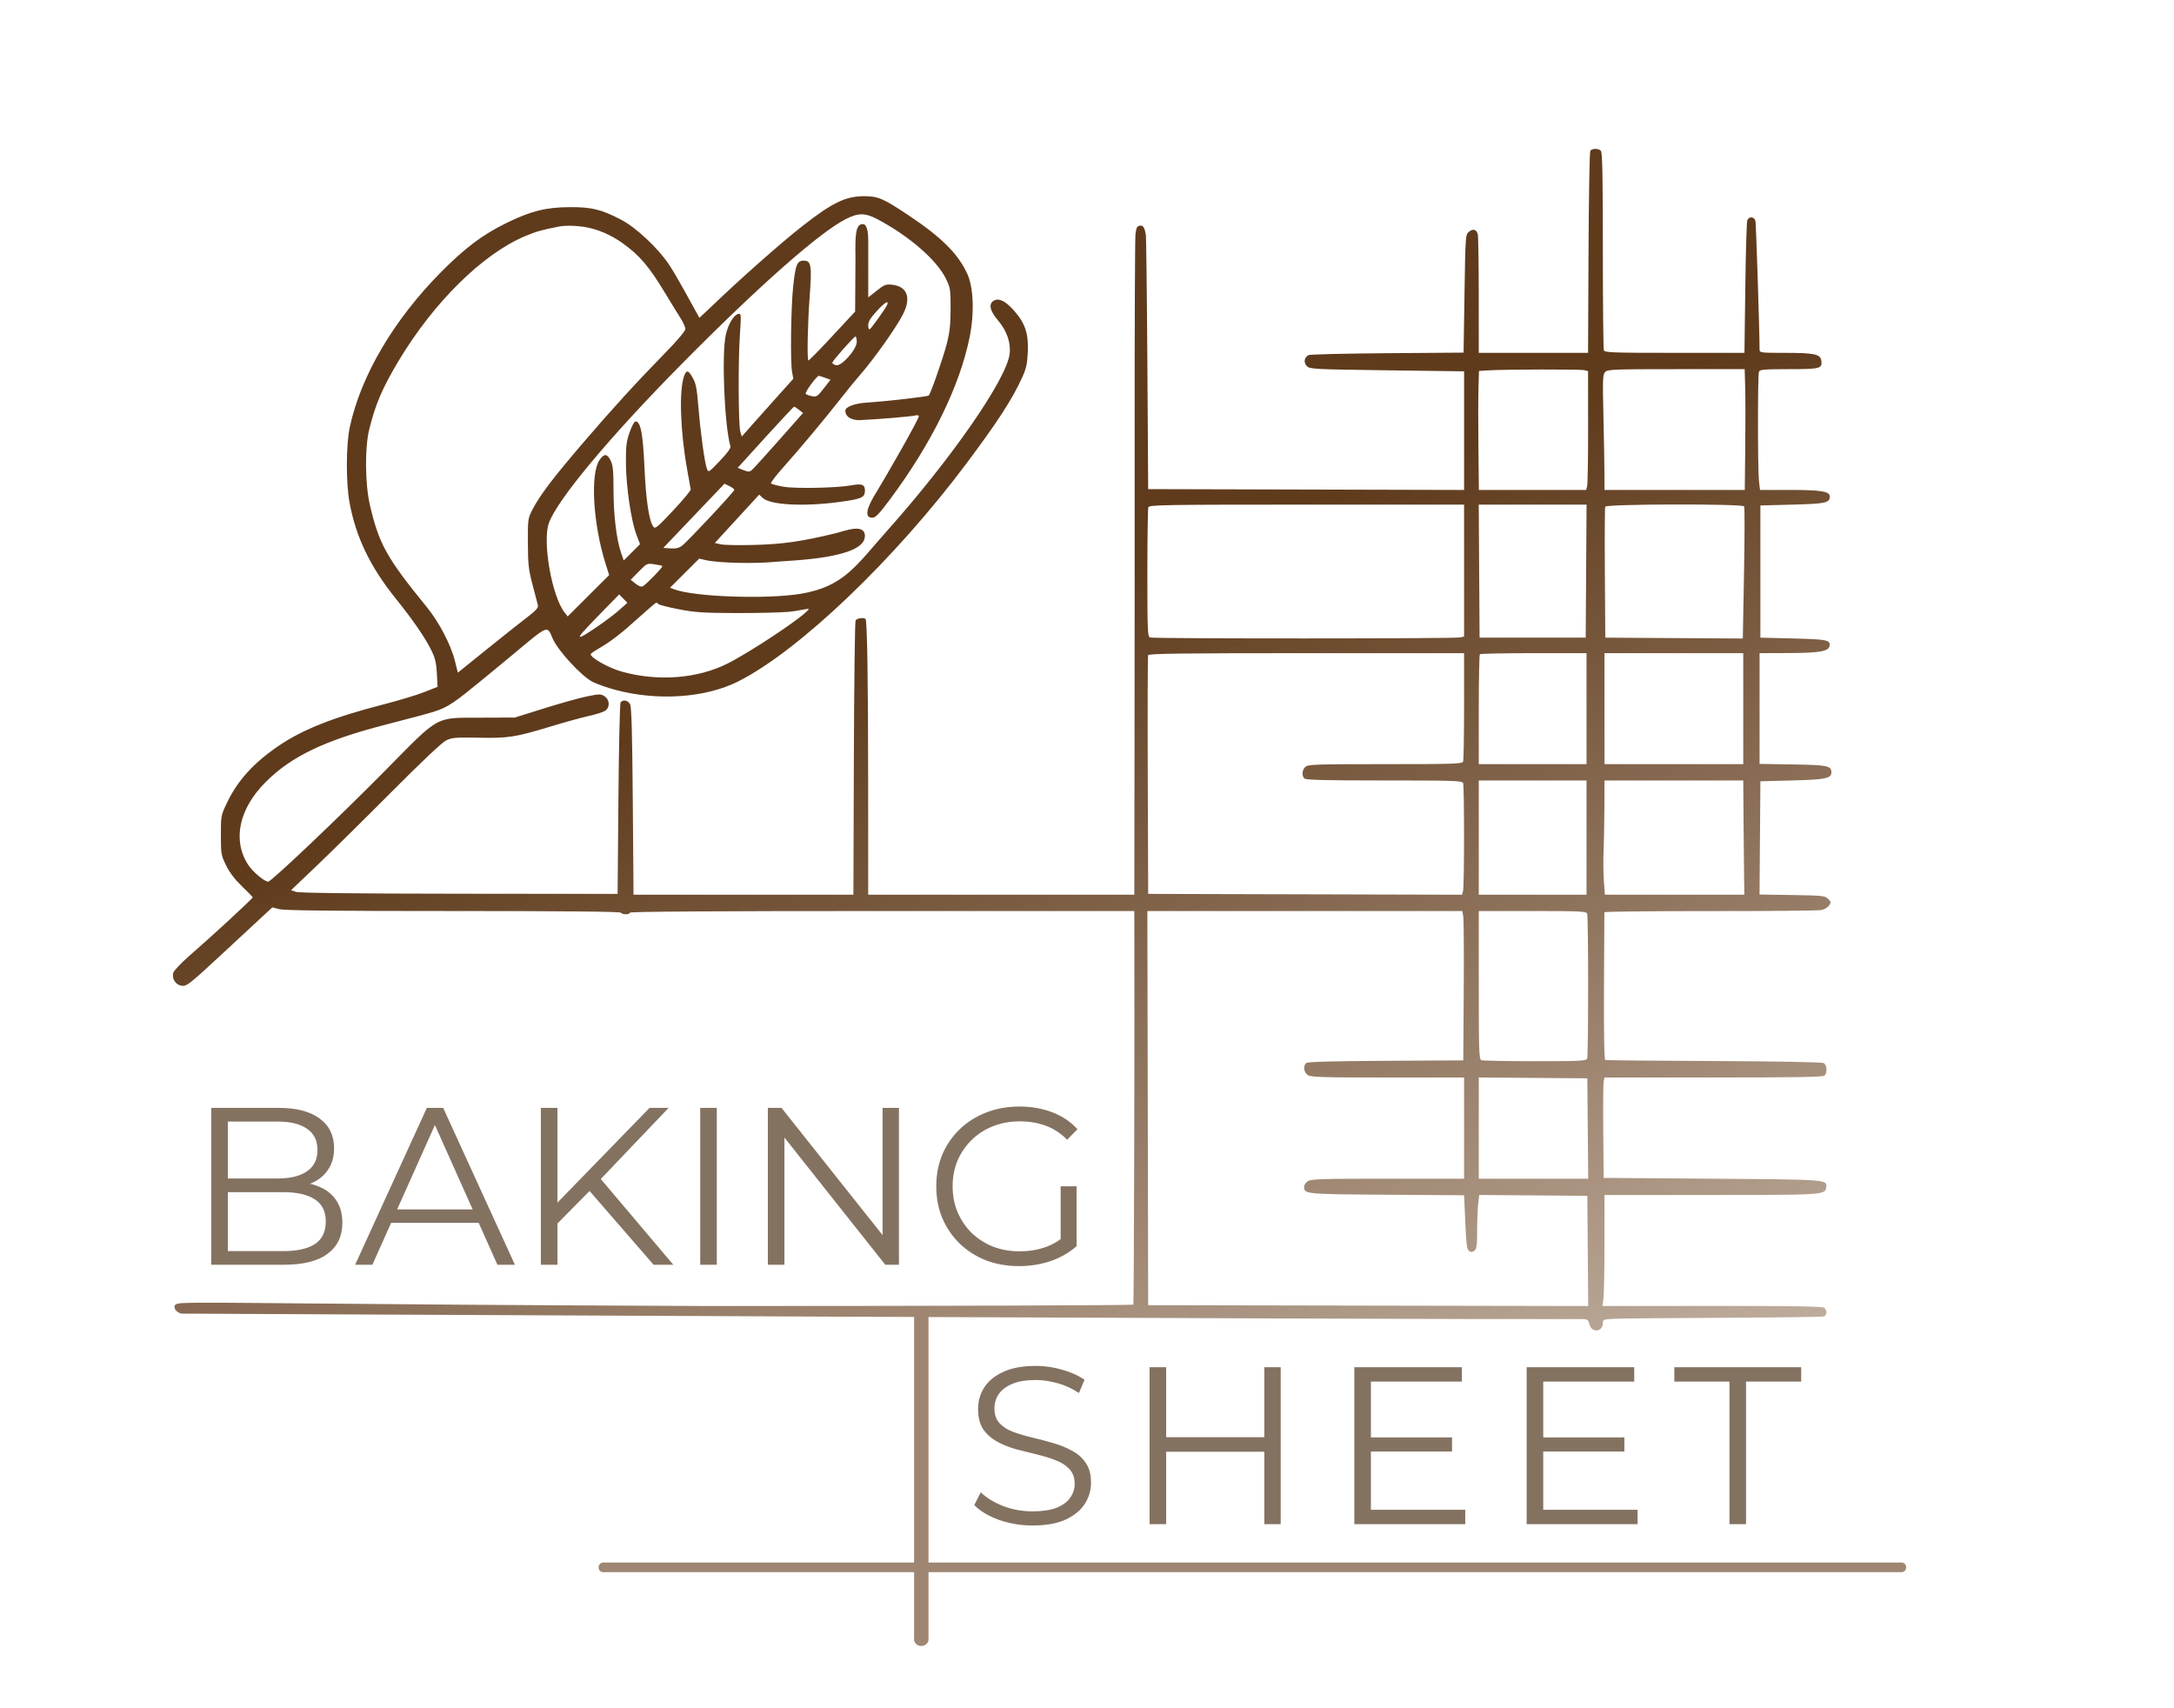<svg xmlns="http://www.w3.org/2000/svg" fill="none" viewBox="0 0 1358 1067" height="1067" width="1358">
<rect fill="white" height="1067" width="1358"></rect>
<path fill="url(#paint0_linear_2_94)" d="M993.385 94.234C992.931 94.935 992.432 123.607 992.276 157.95L991.99 220.392H957.857H923.724L923.71 184.456C923.702 164.691 923.427 147.52 923.1 146.296C922.282 143.25 920.169 142.672 917.562 144.782C915.427 146.511 915.369 147.32 914.808 183.399L914.236 220.25L866.715 220.61C840.579 220.808 818.409 221.34 817.449 221.794C814.659 223.113 814.123 226.479 816.349 228.704C818.203 230.559 820.811 230.693 866.426 231.298L914.546 231.935V268.986V306.036L815.88 305.776L717.215 305.516L716.69 223.96C716.401 179.104 715.93 147.172 715.799 147.031C715.667 146.891 715.289 140.915 712.739 140.915C710.19 140.915 709.795 142.27 709.277 146.226C708.966 148.61 708.736 202.857 708.768 266.777C708.8 330.697 708.763 422.564 708.686 470.924L708.547 558.852H625.433H542.32L542.297 488.764C542.274 424.694 541.684 387.755 540.662 386.641C539.625 385.51 535.14 386.166 534.44 387.55C534.007 388.41 533.524 427.303 533.368 473.982L533.086 558.852H464.412H395.739L395.276 500.488C394.934 457.458 394.487 441.521 393.575 439.83C392.23 437.335 388.946 436.773 387.626 438.811C387.172 439.512 386.572 466.693 386.291 499.214L385.781 558.342L286.861 558.238C221.376 558.169 186.906 557.775 184.881 557.075L181.822 556.016L198.139 540.468C207.113 531.916 227.993 511.31 244.539 494.676C263.377 475.738 276.148 463.694 278.702 462.454C282.311 460.702 284.624 460.51 298.769 460.787C317.512 461.154 321.776 460.497 343.785 453.837C352.861 451.091 363.728 448.09 367.935 447.167C372.141 446.243 376.615 444.836 377.878 444.037C381.108 441.994 380.987 437.097 377.651 434.913C375.327 433.39 374.488 433.392 366.864 434.937C362.318 435.857 350.257 439.218 340.066 442.404L321.534 448.198L300.118 448.276C271.463 448.381 275.042 446.406 240.97 480.939C212.071 510.229 169.469 550.696 167.533 550.696C165.105 550.696 157.685 544.381 154.835 539.887C145.128 524.586 149.317 505.155 165.904 488.531C181.936 472.464 202.786 462.456 240.46 452.744C247.471 450.937 256.986 448.439 261.603 447.196C275.917 443.338 278.559 442.656 290.734 433.108C295.334 429.499 308.506 418.707 320.004 409.125C343.025 389.941 341.654 390.503 345.204 398.797C348.428 406.331 363.244 422.396 370.24 425.944C372.909 427.298 379.334 429.541 384.517 430.928C410.813 437.967 440.635 435.913 461.064 425.658C498.983 406.622 558.974 349.319 603.916 289.205C623.302 263.274 632.087 249.734 638.312 236.193C641.035 230.271 641.666 227.496 642.023 219.882C642.555 208.553 640.411 201.995 633.657 194.283C628.303 188.171 624.124 186.015 620.937 187.719C617.318 189.656 618.196 194.025 623.436 200.163C628.966 206.639 631.592 214.324 630.642 221.252C628.443 237.293 594.442 286.311 554.199 331.456C534.672 353.361 527.291 366.351 500.24 370.881C479.114 374.42 433.624 372.831 421.233 368.121L418.529 367.094L427.65 358.003L436.771 348.914L440.85 349.867C448.503 351.655 471.033 352.21 484.192 350.932C493.572 350.022 540.266 349.101 540.276 334.826C540.284 326.472 527.277 331.793 522.126 333.04C500.812 338.202 489.245 339.875 471.444 340.368C461.909 340.633 452.396 340.469 450.306 340.004L446.503 339.159L460.371 324.059L474.239 308.96L476.464 311.049C481.062 315.368 501.623 316.511 523.379 313.661C538.233 311.714 540.28 310.84 540.28 306.443C540.28 302.603 538.431 301.905 531.612 303.17C522.958 304.775 497.053 305.311 489.55 304.038C485.485 303.349 481.915 302.39 481.617 301.908C481.318 301.424 484.9 296.763 489.577 291.549C499.311 280.698 515.107 261.783 525.509 248.522C529.427 243.528 534.289 237.564 536.314 235.269C545.519 224.839 559.717 204.887 564.105 196.213C569.292 185.962 566.715 178.909 557.398 177.859C553.401 177.409 552.457 177.767 547.666 181.553L542.359 185.746C542.359 185.746 542.359 154.774 542.359 150.09C542.359 140.031 539.46 140.031 539.46 140.031C534.318 139.303 534.162 147.031 534.371 160.794L534.162 194.595L519.773 210.101C511.861 218.629 505.187 225.408 504.945 225.166C504.063 224.286 504.515 202.159 505.753 185.475C507.222 165.704 506.743 162.792 502.027 162.792C497.91 162.792 496.871 165.382 495.431 179.222C494.045 192.552 493.626 226.179 494.77 232.305L495.566 236.572L486.565 246.581C481.614 252.086 474.369 260.205 470.466 264.623L463.369 272.656L462.469 269.716C461.237 265.688 461.039 225.994 462.169 209.328C463.051 196.317 463.007 195.731 461.185 196.082C458.39 196.62 454.926 202.363 453.402 208.986C450.667 220.875 452.51 265.862 456.257 278.707C456.595 279.864 454.396 282.917 449.652 287.882C442.644 295.213 442.526 295.284 441.57 292.773C440.156 289.055 437.52 269.865 436.255 254.073C435.385 243.22 434.685 239.502 432.904 236.306C430.005 231.103 428.803 230.802 427.319 234.907C424.092 243.827 424.93 269.389 429.235 293.283C430.345 299.451 431.349 305.041 431.463 305.706C431.578 306.371 426.657 312.272 420.527 318.821C410.541 329.488 409.246 330.543 408.088 328.961C405.41 325.299 403.475 312.29 402.556 291.765C401.607 270.557 400.158 263.209 396.928 263.209C396.217 263.209 394.566 266.305 393.258 270.09C391.223 275.981 390.899 278.808 391.005 289.715C391.147 304.38 394.204 325.063 397.538 333.93L399.787 339.915L394.702 344.998L389.617 350.082L387.91 345.13C385.067 336.89 383.244 321.634 383.236 306.026C383.23 294.004 382.895 290.578 381.445 287.676C379.223 283.228 377.321 283.163 374.439 287.438C368.603 296.096 370.474 327.408 378.31 352.238L380.508 359.202L367.557 372.118L354.608 385.034L352.614 382.486C344.77 372.454 338.786 338.678 342.777 326.967C347.673 312.603 380.812 272.868 426.022 227.152C474.158 178.479 512.056 145.043 528.461 136.775C536.211 132.869 540.438 132.897 548.04 136.904C567.751 147.292 585.183 162.404 590.838 174.006C593.655 179.786 593.818 180.827 593.792 192.866C593.771 202.827 593.247 207.613 591.393 214.785C589.097 223.663 581.414 245.721 580.16 247.032C579.493 247.73 553.57 250.7 541.582 251.453C533.899 251.935 528.043 254.116 528.043 256.496C528.043 261.252 533.548 262.571 537.12 262.416C547.978 261.943 569.435 260.154 571.639 259.536C573.057 259.139 573.934 259.339 573.934 260.061C573.934 261.832 554.521 295.83 548.042 306.443C545.787 310.139 537.251 323.357 544.876 323.357C546.947 323.357 549.053 321.177 555.979 311.866C581.954 276.948 599.323 241.611 605.642 210.821C608.73 195.779 608.142 179.461 604.206 170.988C598.305 158.281 587.981 148.055 566.965 134.101C551.686 123.954 548.471 122.574 540.061 122.546C528.322 122.507 520.141 126.429 501.349 141.101C488.116 151.432 461.649 174.839 444.841 191.076L436.885 198.514C431.786 189.46 423.107 173.016 417.878 165.216C410.863 154.751 397.207 142.002 387.767 137.107C375.536 130.764 369.41 129.288 355.697 129.383C340.898 129.485 331.647 131.812 316.382 139.273C301.569 146.515 290.574 154.757 275.634 169.816C246.003 199.688 225.395 234.661 218.5 266.777C216.139 277.774 216.046 301.283 218.314 313.731C222.259 335.384 231.178 353.96 247.172 373.835C257.99 387.279 265.625 398.384 269.517 406.336C271.815 411.032 272.55 414.152 272.892 420.669L273.329 428.999L264.892 432.332C260.252 434.165 248.526 437.697 238.833 440.181C208.497 447.955 189.045 455.663 174.086 465.84C158.393 476.513 148.445 487.481 141.759 501.476C138.039 509.265 137.971 509.628 137.971 521.642C137.971 533.34 138.113 534.168 141.239 540.551C143.43 545.027 146.705 549.336 151.182 553.633C154.853 557.158 157.857 560.247 157.857 560.501C157.857 561.264 133.167 584.053 118.778 596.572C113.125 601.49 108.548 606.309 108.196 607.716C107.24 611.517 109.899 615.373 113.731 615.748C116.667 616.034 118.813 614.346 137.155 597.32C148.26 587.011 160.219 575.92 163.73 572.674L170.114 566.77L174.634 567.909C177.816 568.709 209.98 569.046 283.173 569.046C351.418 569.046 387.408 569.397 387.821 570.066C388.642 571.393 393.43 571.393 393.43 570.066C393.43 569.391 446.629 569.046 550.988 569.046H708.547L708.571 574.908C708.817 634.649 708.355 814.221 707.953 814.872C707.647 815.367 591.325 815.755 443.464 815.755C192.418 814.826 128.538 812.939 113 814C107.559 814.372 109.046 816.818 109.5 818C109.828 818.856 111.777 820.056 113 820.5C113 820.5 875.049 824.284 987.177 823.926C991.758 823.912 992.033 824.071 992.847 827.224C994.258 832.702 1001.23 832.034 1001.23 826.422C1001.23 824.251 1001.72 824.06 1008.11 823.736C1011.9 823.544 1042.53 823.261 1076.18 823.108C1109.84 822.954 1138.17 822.583 1139.16 822.282C1141.3 821.624 1141.5 818.509 1139.51 816.853C1138.44 815.971 1120.35 815.675 1069.51 815.711L1000.95 815.76L1001.6 811.027C1001.96 808.424 1002.25 792.827 1002.25 776.364V746.432L1068.79 746.417C1139.18 746.402 1140.07 746.344 1140.74 741.729C1141.46 736.72 1142.27 736.783 1069.65 736.238L1001.74 735.728L1001.48 706.673C1001.33 690.693 1001.45 676.586 1001.75 675.325L1002.29 673.031H1070.39C1122 673.031 1138.79 672.735 1139.72 671.808C1141.56 669.962 1141.21 665.093 1139.15 663.991C1138.11 663.432 1109.6 662.913 1070.57 662.742C1033.84 662.582 1003.32 662.302 1002.76 662.122C1002.09 661.909 1001.8 645.862 1001.93 616.185C1002.03 591.1 1002.15 570.23 1002.18 569.807C1002.22 569.385 1031.96 569.06 1068.28 569.084C1104.6 569.109 1135.82 568.82 1137.66 568.443C1139.51 568.066 1141.69 566.799 1142.51 565.626C1143.85 563.709 1143.79 563.29 1141.93 561.429C1140.02 559.514 1138.37 559.338 1119.49 559.048L1099.1 558.733L1099.37 523.367L1099.64 488L1119.52 487.49C1140.22 486.96 1144 486.187 1144 482.481C1144 478.317 1141.61 477.82 1119.88 477.475L1099.13 477.145V442.558V407.972L1117.23 407.915C1136.38 407.854 1142.17 406.862 1142.81 403.531C1143.53 399.762 1141.43 399.321 1120.24 398.797L1099.64 398.287V356.999V315.711L1119.63 315.201C1140.42 314.671 1142.98 314.111 1142.98 310.079C1142.98 306.913 1137.51 306.026 1117.98 306.026H1099.41L1098.77 300.674C1097.94 293.81 1097.91 234.333 1098.73 232.199C1099.26 230.813 1101.89 230.586 1117.47 230.586C1136.95 230.586 1138.41 230.207 1137.71 225.316C1137.12 221.218 1133.55 220.423 1115.7 220.407C1099.2 220.392 1099.13 220.382 1099.12 218.098C1099.11 206.763 1096.95 139.841 1096.55 138.07C1095.93 135.316 1092.54 134.977 1091.46 137.561C1091.05 138.542 1090.48 157.58 1090.2 179.868L1089.68 220.392H1046.07C1007.25 220.392 1002.4 220.214 1001.85 218.779C1001.51 217.892 1001.23 189.77 1001.23 156.286C1001.23 110.294 1000.93 95.107 1000 94.183C998.403 92.582 994.434 92.613 993.385 94.234ZM366.368 141.973C373.815 143.349 381.895 146.886 388.691 151.742C399.669 159.588 405.336 166.253 415.858 183.691C419.41 189.579 423.619 196.424 425.21 198.903C426.801 201.382 428.103 204.342 428.103 205.481C428.103 206.754 423.287 212.481 415.606 220.344C397.266 239.115 382.541 255.237 364.347 276.462C345.685 298.233 337.446 309.044 332.913 317.709C329.705 323.841 329.692 323.931 329.745 339.159C329.792 352.554 330.151 355.778 332.645 365.155C334.21 371.042 335.715 376.807 335.989 377.966C336.384 379.637 334.938 381.257 329.011 385.779C324.898 388.918 313.534 397.937 303.756 405.823L285.979 420.162L284.146 412.792C281.603 402.559 274.276 388.585 266.387 378.917C241.542 348.475 236.619 339.609 231.012 315.201C228.026 302.208 227.836 279.589 230.618 268.306C234.521 252.474 238.881 242.282 248.938 225.489C270.889 188.831 301.394 158.726 327.921 147.542C334.867 144.613 338.332 143.625 349.068 141.512C353.173 140.704 360.568 140.9 366.368 141.973ZM554.166 190.377C553.374 192.441 544.475 204.908 543.256 205.661C542.741 205.98 542.32 204.874 542.32 203.204C542.32 200.975 543.704 198.653 547.521 194.478C552.607 188.915 555.386 187.2 554.166 190.377ZM535.179 213.51C535.177 218.297 525.482 229.166 522.156 228.111C520.906 227.714 519.885 227.042 519.885 226.615C519.885 225.509 533.395 210.197 534.371 210.197C534.816 210.197 535.18 211.689 535.179 213.51ZM989.73 231.222L991.998 231.83L992.022 266.467C992.035 285.518 991.767 302.211 991.427 303.565L990.809 306.026H957.3H923.79L923.501 279.775C923.343 265.338 923.358 248.614 923.533 242.614L923.853 231.704L929.652 231.338C939.97 230.686 987.392 230.595 989.73 231.222ZM1090.14 242.055C1090.32 248.364 1090.33 265.338 1090.17 279.775L1089.88 306.026H1046.07H1002.25L1002.22 296.086C1002.21 290.619 1001.93 274.421 1001.59 260.089C1001.04 236.487 1001.15 233.869 1002.71 232.309C1004.27 230.746 1008.41 230.586 1047.13 230.586H1089.82L1090.14 242.055ZM515.51 236.016L518.782 237.213L514.539 242.652C510.692 247.583 510.009 248.032 507.219 247.475C505.526 247.136 503.769 246.487 503.313 246.031C502.494 245.212 510.249 234.592 511.558 234.742C511.931 234.784 513.709 235.357 515.51 236.016ZM499.12 256.002L501.624 257.971L486.449 275.117C478.103 284.547 470.516 292.888 469.588 293.652C468.163 294.824 467.349 294.82 464.353 293.626L460.804 292.211L478.135 273.122C487.668 262.624 495.727 254.034 496.043 254.034C496.359 254.034 497.744 254.92 499.12 256.002ZM458.697 305.975C458.697 307.074 429.318 338.457 425.985 340.92C424.11 342.305 422.065 342.769 418.846 342.539L414.336 342.217L433.461 322.163L452.586 302.108L455.641 303.633C457.322 304.471 458.697 305.525 458.697 305.975ZM914.546 356.37V397.54L912.251 398.145C909.204 398.951 720.43 398.989 718.335 398.184C716.88 397.627 716.705 393.299 716.705 357.993C716.705 336.232 716.983 317.701 717.324 316.814C717.883 315.359 727.547 315.201 816.244 315.201H914.546V356.37ZM990.787 356.744L990.52 398.287H957.377H924.234L923.967 356.744L923.701 315.201H957.377H991.053L990.787 356.744ZM1089.49 316.298C1089.86 316.901 1089.83 335.715 1089.41 358.106L1088.66 398.818L1045.71 398.553L1002.76 398.287L1002.49 358.021C1002.34 335.874 1002.44 317.18 1002.71 316.478C1003.37 314.776 1088.44 314.6 1089.49 316.298ZM413.766 353.551C414.299 354.072 403.805 364.926 401.585 366.151C400.561 366.716 399.043 366.191 397.01 364.571L393.968 362.145L399.053 356.959C404.03 351.882 404.234 351.787 408.727 352.442C411.251 352.81 413.519 353.31 413.766 353.551ZM386.801 381.056C380.985 386.247 364.291 397.777 362.591 397.777C361.176 397.777 363.706 394.868 376.55 381.723L386.759 371.277L389.33 373.891L391.9 376.505L386.801 381.056ZM411.207 377.276C411.515 377.775 417.163 379.232 423.76 380.514C434.012 382.507 439.153 382.857 459.207 382.921C472.107 382.962 486.946 382.631 492.182 382.188C498.771 381.628 505.669 379.745 505.211 380.487C502.396 385.038 468.652 407.333 454.519 414.432C435.605 423.932 410.852 425.822 388.331 419.484C380.109 417.171 368.955 410.901 368.955 408.594C368.955 408.275 371.142 406.743 373.816 405.189C381.666 400.629 387.9 395.824 398.897 385.858C404.583 380.704 409.554 376.46 409.941 376.428C410.329 376.395 410.898 376.777 411.207 377.276ZM914.546 441.021C914.546 459.198 914.267 474.795 913.927 475.682C913.374 477.122 908.137 477.295 865.312 477.295C822.082 477.295 817.131 477.462 815.451 478.982C813.321 480.91 813.007 484.465 814.809 486.266C815.727 487.184 828.201 487.49 864.67 487.49C908.08 487.49 913.374 487.663 913.927 489.103C914.731 491.2 914.709 553.553 913.901 556.563L913.285 558.862L815.25 558.602L717.215 558.342L716.951 484.431C716.806 443.78 716.906 409.948 717.174 409.246C717.559 408.239 738.289 407.972 816.104 407.972H914.546V441.021ZM991.03 442.634V477.295H957.377H923.724V443.314C923.724 424.623 924.03 409.025 924.404 408.652C924.777 408.278 939.921 407.972 958.057 407.972H991.03V442.634ZM1088.93 442.634V477.295H1045.59H1002.25V442.634V407.972H1045.59H1088.93V442.634ZM991.03 523.171V558.852H957.377H923.724V523.171V487.49H957.377H991.03V523.171ZM1089.12 513.741C1089.22 528.179 1089.38 544.236 1089.47 549.422L1089.64 558.852H1046.06H1002.49L1001.87 550.441C1001.53 545.815 1001.44 537.443 1001.68 531.836C1001.92 526.229 1002.15 513.957 1002.18 504.566L1002.25 487.49H1045.59H1088.93L1089.12 513.741ZM914.028 572.36C914.354 574.182 914.489 595.17 914.328 619L914.036 662.327L865.683 662.596C832.152 662.782 816.913 663.211 815.968 663.995C813.872 665.734 814.351 669.679 816.873 671.444C818.845 672.825 825.317 673.031 866.843 673.031H914.546V704.634V736.238H866.843C825.317 736.238 818.845 736.444 816.873 737.825C815.625 738.698 814.605 740.247 814.605 741.268C814.605 745.839 815.281 745.904 866.261 746.249L914.546 746.574L914.67 749.307C914.738 750.81 915.083 758.414 915.435 766.205C915.962 777.856 916.377 780.56 917.774 781.437C919.004 782.21 919.92 782.135 921.089 781.165C922.385 780.09 922.706 777.58 922.713 768.481C922.717 762.241 923.012 754.722 923.367 751.771L924.011 746.405L957.776 746.674L991.54 746.942L991.808 781.353L992.078 815.763L854.646 815.505L717.215 815.246L716.956 692.146L716.697 569.046H815.065H913.433L914.028 572.36ZM991.431 570.659C992.24 572.765 992.24 659.118 991.431 661.224C990.885 662.647 987.057 662.837 958.881 662.837C941.319 662.837 926.224 662.558 925.337 662.218C923.899 661.666 923.724 656.58 923.724 615.323V569.046H957.268C986.915 569.046 990.885 569.234 991.431 570.659ZM991.809 704.889L992.08 736.238H957.901H923.724V704.621V673.004L957.632 673.273L991.54 673.541L991.809 704.889Z" clip-rule="evenodd" fill-rule="evenodd"></path>
<path fill="#9E8672" d="M1188.21 976H376.408C373.073 976.61 373.073 981.39 376.408 982H1188.21C1191.43 981.416 1191.59 976.857 1188.42 976.052L1188.21 976Z"></path>
<path fill="#9E8672" d="M580 816L575 816L571 816V1024.68L571.099 1024.96C572.605 1029.28 578.771 1029.08 580 1024.68V816Z"></path>
<path fill="#847261" d="M131.96 790V692H174.24C185.16 692 193.607 694.193 199.58 698.58C205.647 702.967 208.68 709.173 208.68 717.2C208.68 722.52 207.42 727 204.9 730.64C202.473 734.28 199.113 737.033 194.82 738.9C190.62 740.767 186 741.7 180.96 741.7L183.34 738.34C189.593 738.34 194.96 739.32 199.44 741.28C204.013 743.147 207.56 745.993 210.08 749.82C212.6 753.553 213.86 758.22 213.86 763.82C213.86 772.127 210.78 778.567 204.62 783.14C198.553 787.713 189.36 790 177.04 790H131.96ZM142.32 781.46H176.9C185.487 781.46 192.067 780.013 196.64 777.12C201.213 774.133 203.5 769.42 203.5 762.98C203.5 756.633 201.213 752.013 196.64 749.12C192.067 746.133 185.487 744.64 176.9 744.64H141.2V736.1H173.54C181.38 736.1 187.447 734.607 191.74 731.62C196.127 728.633 198.32 724.2 198.32 718.32C198.32 712.347 196.127 707.913 191.74 705.02C187.447 702.033 181.38 700.54 173.54 700.54H142.32V781.46ZM221.827 790L266.627 692H276.847L321.647 790H310.727L269.567 698.02H273.767L232.607 790H221.827ZM239.467 763.82L242.547 755.42H299.527L302.607 763.82H239.467ZM346.818 765.64L346.398 753.04L405.758 692H417.658L374.398 737.36L368.518 743.66L346.818 765.64ZM337.858 790V692H348.218V790H337.858ZM408.278 790L365.998 741.28L372.998 733.72L420.598 790H408.278ZM437.39 790V692H447.75V790H437.39ZM479.636 790V692H488.176L555.796 777.12H551.316V692H561.536V790H552.996L485.516 704.88H489.996V790H479.636ZM636.503 790.84C629.036 790.84 622.129 789.627 615.783 787.2C609.529 784.68 604.069 781.18 599.403 776.7C594.829 772.22 591.236 766.947 588.623 760.88C586.103 754.813 584.843 748.187 584.843 741C584.843 733.813 586.103 727.187 588.623 721.12C591.236 715.053 594.876 709.78 599.543 705.3C604.209 700.82 609.669 697.367 615.923 694.94C622.269 692.42 629.176 691.16 636.643 691.16C644.109 691.16 650.923 692.327 657.083 694.66C663.336 696.993 668.656 700.54 673.043 705.3L666.603 711.88C662.496 707.773 657.969 704.833 653.023 703.06C648.076 701.287 642.756 700.4 637.063 700.4C630.996 700.4 625.396 701.427 620.263 703.48C615.223 705.44 610.789 708.287 606.963 712.02C603.229 715.66 600.289 719.953 598.142 724.9C596.089 729.753 595.062 735.12 595.062 741C595.062 746.787 596.089 752.153 598.142 757.1C600.289 762.047 603.229 766.387 606.963 770.12C610.789 773.76 615.223 776.607 620.263 778.66C625.396 780.62 630.949 781.6 636.923 781.6C642.523 781.6 647.796 780.76 652.743 779.08C657.783 777.4 662.403 774.553 666.603 770.54L672.483 778.38C667.816 782.487 662.356 785.613 656.103 787.76C649.849 789.813 643.316 790.84 636.503 790.84ZM662.543 777.12V741H672.483V778.38L662.543 777.12Z"></path>
<path fill="#847261" d="M644.98 952.84C637.7 952.84 630.7 951.673 623.98 949.34C617.353 946.913 612.22 943.833 608.58 940.1L612.64 932.12C616.093 935.48 620.713 938.327 626.5 940.66C632.38 942.9 638.54 944.02 644.98 944.02C651.14 944.02 656.133 943.273 659.96 941.78C663.88 940.193 666.727 938.093 668.5 935.48C670.367 932.867 671.3 929.973 671.3 926.8C671.3 922.973 670.18 919.893 667.94 917.56C665.793 915.227 662.947 913.407 659.4 912.1C655.853 910.7 651.933 909.487 647.64 908.46C643.347 907.433 639.053 906.36 634.76 905.24C630.467 904.027 626.5 902.44 622.86 900.48C619.313 898.52 616.42 895.953 614.18 892.78C612.033 889.513 610.96 885.267 610.96 880.04C610.96 875.187 612.22 870.753 614.74 866.74C617.353 862.633 621.32 859.367 626.64 856.94C631.96 854.42 638.773 853.16 647.08 853.16C652.587 853.16 658.047 853.953 663.46 855.54C668.873 857.033 673.54 859.133 677.46 861.84L673.96 870.1C669.76 867.3 665.28 865.247 660.52 863.94C655.853 862.633 651.327 861.98 646.94 861.98C641.06 861.98 636.207 862.773 632.38 864.36C628.553 865.947 625.707 868.093 623.84 870.8C622.067 873.413 621.18 876.4 621.18 879.76C621.18 883.587 622.253 886.667 624.4 889C626.64 891.333 629.533 893.153 633.08 894.46C636.72 895.767 640.687 896.933 644.98 897.96C649.273 898.987 653.52 900.107 657.72 901.32C662.013 902.533 665.933 904.12 669.48 906.08C673.12 907.947 676.013 910.467 678.16 913.64C680.4 916.813 681.52 920.967 681.52 926.1C681.52 930.86 680.213 935.293 677.6 939.4C674.987 943.413 670.973 946.68 665.56 949.2C660.24 951.627 653.38 952.84 644.98 952.84ZM789.773 854H799.993V952H789.773V854ZM728.453 952H718.093V854H728.453V952ZM790.753 906.78H727.333V897.68H790.753V906.78ZM855.22 897.82H907.02V906.64H855.22V897.82ZM856.34 943.04H915.28V952H845.98V854H913.18V862.96H856.34V943.04ZM962.872 897.82H1014.67V906.64H962.872V897.82ZM963.992 943.04H1022.93V952H953.632V854H1020.83V862.96H963.992V943.04ZM1080.32 952V862.96H1045.88V854H1125.12V862.96H1090.68V952H1080.32Z"></path>
<defs>
<linearGradient gradientUnits="userSpaceOnUse" y2="1005.97" x2="928.29" y1="353.982" x1="698.971" id="paint0_linear_2_94">
<stop stop-color="#5F3B1C"></stop>
<stop stop-color="#CEBFB2" offset="1"></stop>
</linearGradient>
</defs>
</svg>
